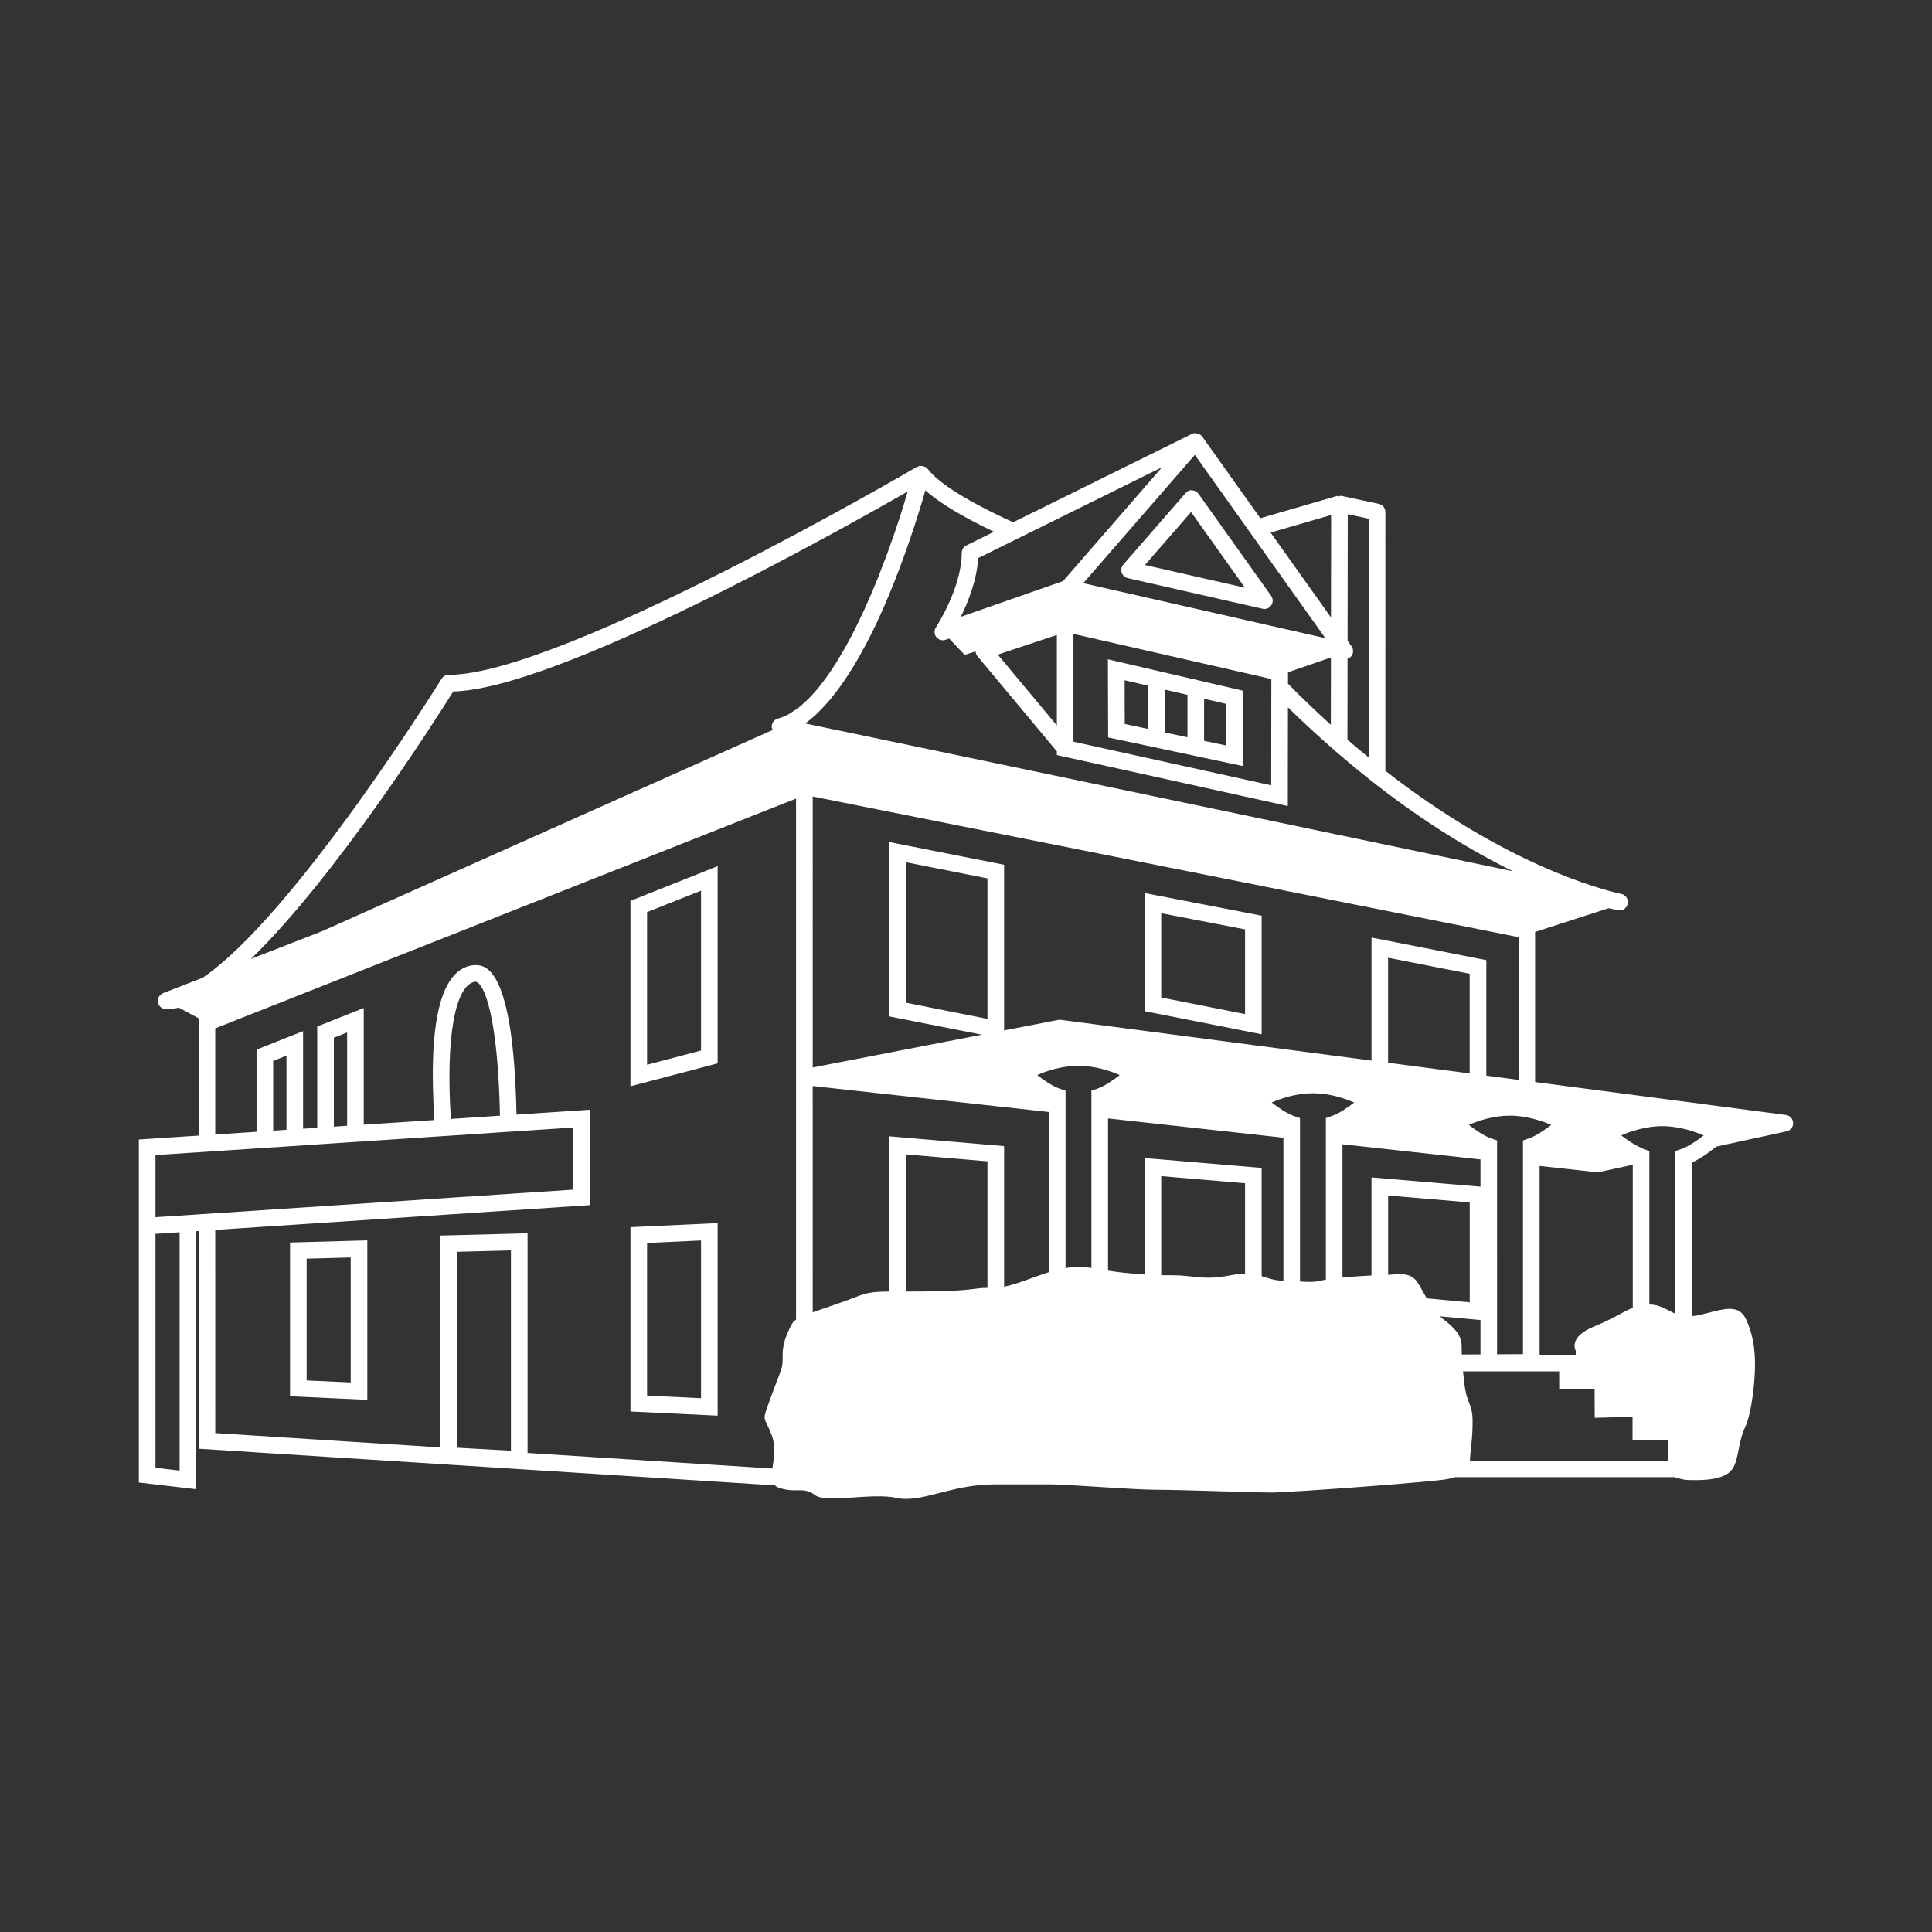 <svg xmlns="http://www.w3.org/2000/svg" xmlns:xlink="http://www.w3.org/1999/xlink" version="1.1" x="0px" y="0px" viewBox="0 0 100 100" enable-background="new 0 0 100 100" xml:space="preserve" aria-hidden="true" width="100px" height="100px" style="fill:url(#CerosGradient_id0ccc4fb51);"><rect x="0" y="0" width="100" height="100" fill="#333333" stroke="none"/><defs><linearGradient class="cerosgradient" data-cerosgradient="true" id="CerosGradient_id0ccc4fb51" gradientUnits="userSpaceOnUse" x1="50%" y1="100%" x2="50%" y2="0%"><stop offset="0%" stop-color="#FFFFFF"/><stop offset="100%" stop-color="#FFFFFF"/></linearGradient><linearGradient/></defs><path d="M59.243,52.336l6.06,1.197v-6.137l-6.06-1.173V52.336z M60.104,47.267l4.34,0.839v4.382l-4.34-0.859V47.267z M57.357,38.17  l6.961,1.478v-3.902l-6.973-1.62L57.357,38.17z M60.291,37.913v-2.219l1.173,0.271v2.197L60.291,37.913z M63.458,38.586  l-1.135-0.241v-2.179l1.135,0.264V38.586z M59.432,35.493v2.238l-1.215-0.258L58.21,35.21L59.432,35.493z M58.059,29.637  c0.047,0.144,0.168,0.251,0.314,0.286l6.977,1.586c0.03,0.007,0.062,0.011,0.094,0.011c0.143,0,0.277-0.07,0.358-0.192  c0.101-0.148,0.097-0.342-0.008-0.488l-3.759-5.28c-0.076-0.107-0.196-0.174-0.328-0.18c-0.137-0.029-0.262,0.047-0.346,0.147  l-3.217,3.694C58.045,29.336,58.012,29.493,58.059,29.637z M61.65,26.503l2.789,3.917l-5.176-1.177L61.65,26.503z M37.145,44.833  l-4.513,1.796v9.598l4.513-1.188V44.833z M36.285,54.375l-2.792,0.736v-7.899l2.792-1.11V54.375z M37.145,63.307l-4.513,0.209v9.543  l4.513,0.215V63.307z M36.285,72.371l-2.792-0.133v-7.902l2.792-0.129V72.371z M15.012,64.312v7.959l4,0.184v-8.253L15.012,64.312z   M18.152,71.555l-2.28-0.104v-6.303l2.28-0.062V71.555z M92.439,57.71l-12.982-1.704v-7.769l3.803-1.227l0.482,0.102  c0.029,0.006,0.06,0.009,0.088,0.009c0.199,0,0.378-0.139,0.421-0.341c0.049-0.232-0.099-0.459-0.329-0.51  c-1.113-0.242-6.014-1.539-12.215-6.372V26.501c0-0.204-0.143-0.378-0.34-0.421l-1.949-0.417c-0.039-0.007-0.07,0.023-0.109,0.026  c-0.035,0.001-0.065-0.028-0.101-0.019l-3.974,1.153L62.229,22.6c-0.072-0.101-0.182-0.147-0.295-0.162  c-0.015-0.002-0.021-0.017-0.035-0.018c-0.073-0.01-0.145,0.009-0.207,0.043c-0.002,0-0.004-0.001-0.004,0l-9.248,4.569  c-2.935-1.341-4.026-2.237-4.415-2.755c-0.013-0.018-0.035-0.022-0.05-0.038c-0.015-0.014-0.019-0.035-0.035-0.047  c-0.017-0.013-0.038-0.011-0.055-0.021c-0.04-0.022-0.077-0.035-0.121-0.044c-0.038-0.007-0.072-0.011-0.11-0.008  c-0.02,0.001-0.038-0.009-0.057-0.005c-0.025,0.005-0.044,0.025-0.067,0.034c-0.023,0.009-0.047,0.004-0.068,0.016  c-0.184,0.108-18.424,10.766-24.23,10.765c-0.004,0-0.007,0-0.011,0c-0.148,0-0.288,0.077-0.365,0.204  c-0.076,0.122-7.593,12.214-12.359,15.471l-2.052,0.799c-0.19,0.074-0.303,0.272-0.269,0.475c0.034,0.2,0.206,0.352,0.41,0.357  c0.006,0,0.066,0,0.071,0c0.189,0,0.389-0.031,0.596-0.082l1.027,0.551v6.074L7.187,58.98v4.076v0.861v12.818l2.968,0.345V63.725  l0.125-0.009v11.269l29.836,1.897c0.035,0.031,0.062,0.066,0.113,0.087c0.933,0.375,1.3-0.076,1.969,0.424  c0.562,0.424,2.952-0.144,4.213,0.138c1.269,0.286,2.811-0.701,5.063-0.701c2.25,0,2.108,0,2.949,0c0.848,0,4.221,0.28,5.483,0.28  c1.269,0,4.921,0.141,5.905,0.141c0.981,0,8.574-0.561,9.137-0.701c0.119-0.027,0.234-0.06,0.349-0.093h11.369  c0.283,0.091,0.56,0.151,0.747,0.151c0.422,0,1.499,0.055,2.061-0.371c0.563-0.42,0.424-1.454,0.844-2.346  c0.384-0.813,0.52-2.574,0.52-3.138c0-0.562,0-1.405-0.426-2.389c-0.421-0.988-1.266-0.563-2.53-0.283  c-0.112,0.024-0.21,0.03-0.308,0.039v-7.946c0.477-0.223,0.936-0.564,1.258-0.826l3.643-0.791c0.203-0.043,0.346-0.229,0.338-0.438  C92.803,57.909,92.646,57.736,92.439,57.71z M76.07,55.562l-4.223-0.555v-5.436l4.223,0.832V55.562z M42.065,56.212l12.228,1.345  v8.288c-0.332,0.105-0.73,0.249-1.271,0.445c-0.473,0.17-0.793,0.258-1.049,0.308v-7.275l-5.938-0.508v8.035  c-0.851,0.008-1.154,0.049-1.73,0.28c-0.469,0.188-1.563,0.563-2.239,0.794L42.065,56.212L42.065,56.212z M75.654,69.657  c0-0.56-0.422-0.983-0.983-1.4c-0.049-0.034-0.085-0.086-0.131-0.125l2.089,0.192v1.779l-0.969,0.006  C75.656,69.967,75.654,69.823,75.654,69.657z M64.443,65.945c-0.221-0.002-0.449,0.004-0.74,0.062c-1.404,0.282-1.969,0-2.947,0  c-0.244,0-0.456,0-0.652-0.003v-5.128l4.34,0.369V65.945L64.443,65.945z M59.243,59.939v6.031c-0.319-0.021-0.67-0.05-1.159-0.104  c-0.301-0.033-0.534-0.067-0.732-0.1v-7.877l9.078,0.998v7.4c-0.02,0-0.035-0.001-0.054-0.001c-0.401,0-0.71-0.128-1.073-0.231  v-5.603L59.243,59.939z M68.346,66.29c-0.33,0.081-0.67,0.065-1.058,0.04v-7.826v-0.322v-0.309l-0.292-0.1  c-0.375-0.129-0.825-0.436-1.174-0.707c0.49-0.215,1.271-0.479,2.137-0.479c0.864,0,1.643,0.264,2.132,0.48  c-0.348,0.271-0.796,0.576-1.171,0.703l-0.293,0.101v0.308v0.564v7.488C68.518,66.252,68.42,66.271,68.346,66.29z M55.152,57.171  v-0.409v-0.308l-0.291-0.101c-0.377-0.127-0.828-0.437-1.176-0.707c0.49-0.217,1.267-0.479,2.135-0.479  c0.865,0,1.645,0.264,2.137,0.479c-0.348,0.272-0.796,0.58-1.171,0.707l-0.295,0.099v0.31v0.651v8.213  c-0.187-0.024-0.384-0.04-0.656-0.04c-0.251,0-0.466,0.014-0.683,0.046V57.171z M69.486,59.227l7.143,0.784v1.41l-5.641-0.479v5.076  c-0.455,0.02-1.002,0.059-1.502,0.107V59.227z M73.846,67.202c-0.14-0.25-0.279-0.511-0.439-0.774  c-0.352-0.58-0.901-0.49-1.557-0.443v-4.106l4.223,0.358v5.173L73.846,67.202z M78.829,59.029v0.308v0.529v10.223l-1.341,0.009  V59.624v-0.287v-0.308l-0.293-0.1c-0.373-0.128-0.823-0.436-1.17-0.705c0.492-0.217,1.27-0.479,2.135-0.479  c0.236,0,0.486,0.022,0.783,0.073c0.539,0.095,1.016,0.258,1.352,0.406c-0.35,0.271-0.8,0.577-1.173,0.705L78.829,59.029z   M51.111,66.66c-0.168,0-0.359,0.008-0.62,0.045c-0.939,0.136-2.258,0.141-3.596,0.143v-7.097l4.216,0.36V66.66z M75.796,71.627  c-0.032-0.258-0.056-0.462-0.073-0.646h4.981v0.935h1.833l0.005,1.469l1.958-0.051v1.209h1.823l0.004,1.056H76.083  c0.017-0.529,0.138-1.08,0.138-2C76.221,72.611,75.936,72.755,75.796,71.627z M82.54,68.645c-1.406,0.562-0.981,1.263-0.981,1.263  v0.216h-1.869v-9.775l2.947,0.323c0.016,0.002,0.031,0.004,0.047,0.004c0.029,0,0.062-0.004,0.092-0.012l1.736-0.377v7.407  C83.986,67.9,83.484,68.266,82.54,68.645z M76.932,55.675v-5.978l-5.943-1.171v6.369l-16.081-2.107  c-0.05-0.008-0.091-0.006-0.138,0.003l-2.797,0.543v-8.574l-5.938-1.174v9.024l4.787,0.945l-8.756,1.697V41.227l36.534,7.28v7.388  L76.932,55.675z M51.111,52.736L46.895,51.9V44.63l4.216,0.836V52.736z M66.666,35.39l0.002-0.593l2.221-0.767l-0.005,3.485  C68.154,36.853,67.416,36.154,66.666,35.39z M60.146,24.185l-5.123,5.892l-5.292,1.85c0.386-0.781,0.834-1.91,0.899-3.041  L60.146,24.185z M55.562,32.809l10.242,2.335l-0.007,5.504L55.562,38.39V32.809z M68.6,33.031L56.07,30.184l5.775-6.64L68.6,33.031z   M54.703,32.865v4.683l-3.057-3.665L54.703,32.865z M70.848,39.212c-0.365-0.296-0.732-0.603-1.104-0.926l0.004-4.192  c0.085-0.03,0.163-0.077,0.215-0.155c0.099-0.149,0.095-0.343-0.008-0.489l-0.205-0.287l0.009-6.548l1.09,0.233V39.212z   M65.766,27.566l3.133-0.909l-0.008,5.223v0.077l-0.518-0.727L65.766,27.566z M51.447,27.524l-1.428,0.706  c-0.146,0.072-0.24,0.222-0.24,0.386c0,1.812-1.322,3.835-1.336,3.854c-0.101,0.155-0.095,0.357,0.019,0.502  c0.113,0.148,0.311,0.205,0.482,0.142l0.183-0.064l0.802,0.844l0.566-0.176c0.008,0.084,0.032,0.166,0.088,0.234l4.12,4.94v0.19  l0.337,0.075h0.001l11.096,2.447l0,0l0.521,0.116l0.001-0.535l0,0v-0.958l0.005-3.616c0.8,0.79,1.584,1.502,2.358,2.179  c0.006,0.004,0.002,0.011,0.006,0.015c0.068,0.061,0.136,0.108,0.203,0.167c3.434,2.969,6.584,4.902,9.084,6.127L43.089,37.74  c0,0,0,0-0.001,0l-1.413-0.295c0.221-0.156,0.435-0.342,0.647-0.543c0.068-0.064,0.133-0.139,0.201-0.208  c0.143-0.146,0.284-0.297,0.423-0.461c0.075-0.089,0.147-0.183,0.222-0.277c0.127-0.162,0.253-0.327,0.377-0.502  c0.072-0.102,0.144-0.204,0.214-0.31c0.124-0.186,0.246-0.376,0.366-0.572c0.063-0.104,0.126-0.204,0.188-0.309  c0.132-0.224,0.258-0.453,0.384-0.687c0.045-0.083,0.092-0.165,0.137-0.25c0.17-0.324,0.335-0.652,0.493-0.984  c0.005-0.013,0.012-0.025,0.018-0.038c0.151-0.32,0.296-0.643,0.437-0.965c0.043-0.099,0.083-0.196,0.125-0.294  c0.101-0.239,0.2-0.477,0.296-0.712c0.045-0.113,0.088-0.223,0.132-0.334c0.087-0.223,0.173-0.442,0.254-0.659  c0.041-0.109,0.081-0.215,0.12-0.321c0.083-0.226,0.162-0.444,0.237-0.661c0.031-0.086,0.061-0.172,0.09-0.257  c0.089-0.257,0.172-0.504,0.25-0.742c0.012-0.034,0.023-0.071,0.035-0.104c0.184-0.563,0.336-1.057,0.457-1.466  c0.01-0.037,0.019-0.065,0.029-0.101c0.03-0.104,0.064-0.215,0.089-0.306C48.626,26.031,49.801,26.738,51.447,27.524z M23.46,35.791  c5.35-0.128,19.71-8.166,23.524-10.353c-0.027,0.092-0.053,0.18-0.082,0.276c-0.027,0.09-0.054,0.181-0.083,0.274  c-0.052,0.176-0.111,0.36-0.17,0.546c-0.031,0.1-0.063,0.199-0.097,0.302c-0.064,0.197-0.132,0.401-0.202,0.606  c-0.034,0.099-0.065,0.194-0.1,0.294c-0.083,0.237-0.169,0.479-0.258,0.723c-0.027,0.076-0.053,0.149-0.081,0.226  c-0.238,0.646-0.499,1.31-0.778,1.97c-0.037,0.085-0.075,0.17-0.112,0.257c-0.103,0.236-0.207,0.473-0.313,0.707  c-0.055,0.118-0.111,0.233-0.167,0.35c-0.095,0.201-0.191,0.402-0.29,0.597c-0.062,0.124-0.125,0.243-0.188,0.363  c-0.095,0.184-0.192,0.365-0.291,0.543c-0.068,0.122-0.137,0.24-0.207,0.358c-0.097,0.167-0.196,0.33-0.295,0.49  c-0.073,0.116-0.146,0.229-0.22,0.34c-0.1,0.151-0.201,0.294-0.303,0.434c-0.076,0.105-0.152,0.208-0.228,0.307  c-0.105,0.135-0.211,0.26-0.317,0.382c-0.076,0.087-0.151,0.176-0.228,0.257c-0.113,0.118-0.225,0.222-0.339,0.324  c-0.074,0.067-0.147,0.14-0.221,0.2c-0.126,0.102-0.253,0.185-0.381,0.266c-0.064,0.041-0.126,0.09-0.19,0.125  c-0.193,0.105-0.387,0.189-0.582,0.241c-0.192,0.052-0.324,0.229-0.319,0.428c0.001,0.058,0.036,0.103,0.059,0.155l-23.305,10.41  l-3.707,1.445C17.368,45.392,22.559,37.231,23.46,35.791z M9.296,76.117l-1.249-0.145V63.863l1.249-0.082V76.117z M9.11,62.932  l-1.062,0.069v-3.215l2.233-0.146l0,0l19.398-1.281v3.215l-19.523,1.289l0,0L9.11,62.932z M11.141,63.659l19.398-1.282v-4.938  l-3.805,0.252c-0.156-7.718-1.644-7.738-2.141-7.738l-0.176,0.015c-1.619,0.271-2.262,2.978-1.932,8.005l-3.658,0.24v-6.039  l-2.407,0.957v5.243l-0.733,0.047v-5.049l-2.408,0.956v4.253l-2.138,0.14v-5.494l30.063-11.891v26.973l-0.131,0.088  c0,0-0.563,0.842-0.563,1.688c0,0.842,0,0.563-0.562,2.104c-0.564,1.551-0.42,0.985,0,2.109c0.222,0.588,0.1,1.21,0.03,1.713  l-12.671-0.806v-11.37l-4.514,0.118v10.965l-11.651-0.741L11.141,63.659L11.141,63.659z M24.593,50.812  c0.47,0,1.185,1.856,1.285,6.935l-2.541,0.169C23.067,53.757,23.539,50.986,24.593,50.812z M17.28,58.316v-4.603l0.687-0.274v4.83  L17.28,58.316z M14.14,58.523v-3.611l0.688-0.273v3.838L14.14,58.523z M23.652,74.932V64.793l2.794-0.074v10.37L23.652,74.932z   M87.007,59.479l-0.292,0.099v8.419c-0.436-0.182-0.771-0.471-1.344-0.477v-7.942l-0.291-0.099  c-0.048-0.018-0.104-0.057-0.154-0.078l0,0c-0.351-0.153-0.726-0.412-1.01-0.633c0.105-0.047,0.229-0.097,0.359-0.144  c0.02-0.007,0.033-0.015,0.053-0.021c0.107-0.037,0.229-0.071,0.349-0.105c0.056-0.016,0.104-0.034,0.161-0.05  c0.122-0.031,0.255-0.054,0.387-0.075c0.064-0.014,0.123-0.029,0.19-0.039c0.202-0.027,0.413-0.045,0.629-0.045  c0.22,0,0.437,0.018,0.644,0.049c0.071,0.01,0.139,0.027,0.209,0.04c0.129,0.024,0.261,0.048,0.381,0.078  c0.076,0.021,0.145,0.044,0.216,0.065c0.103,0.029,0.207,0.062,0.298,0.095c0.07,0.024,0.132,0.051,0.195,0.075  c0.065,0.029,0.135,0.055,0.193,0.08C87.832,59.042,87.382,59.35,87.007,59.479z" style="fill:url(#CerosGradient_id0ccc4fb51);"/></svg>